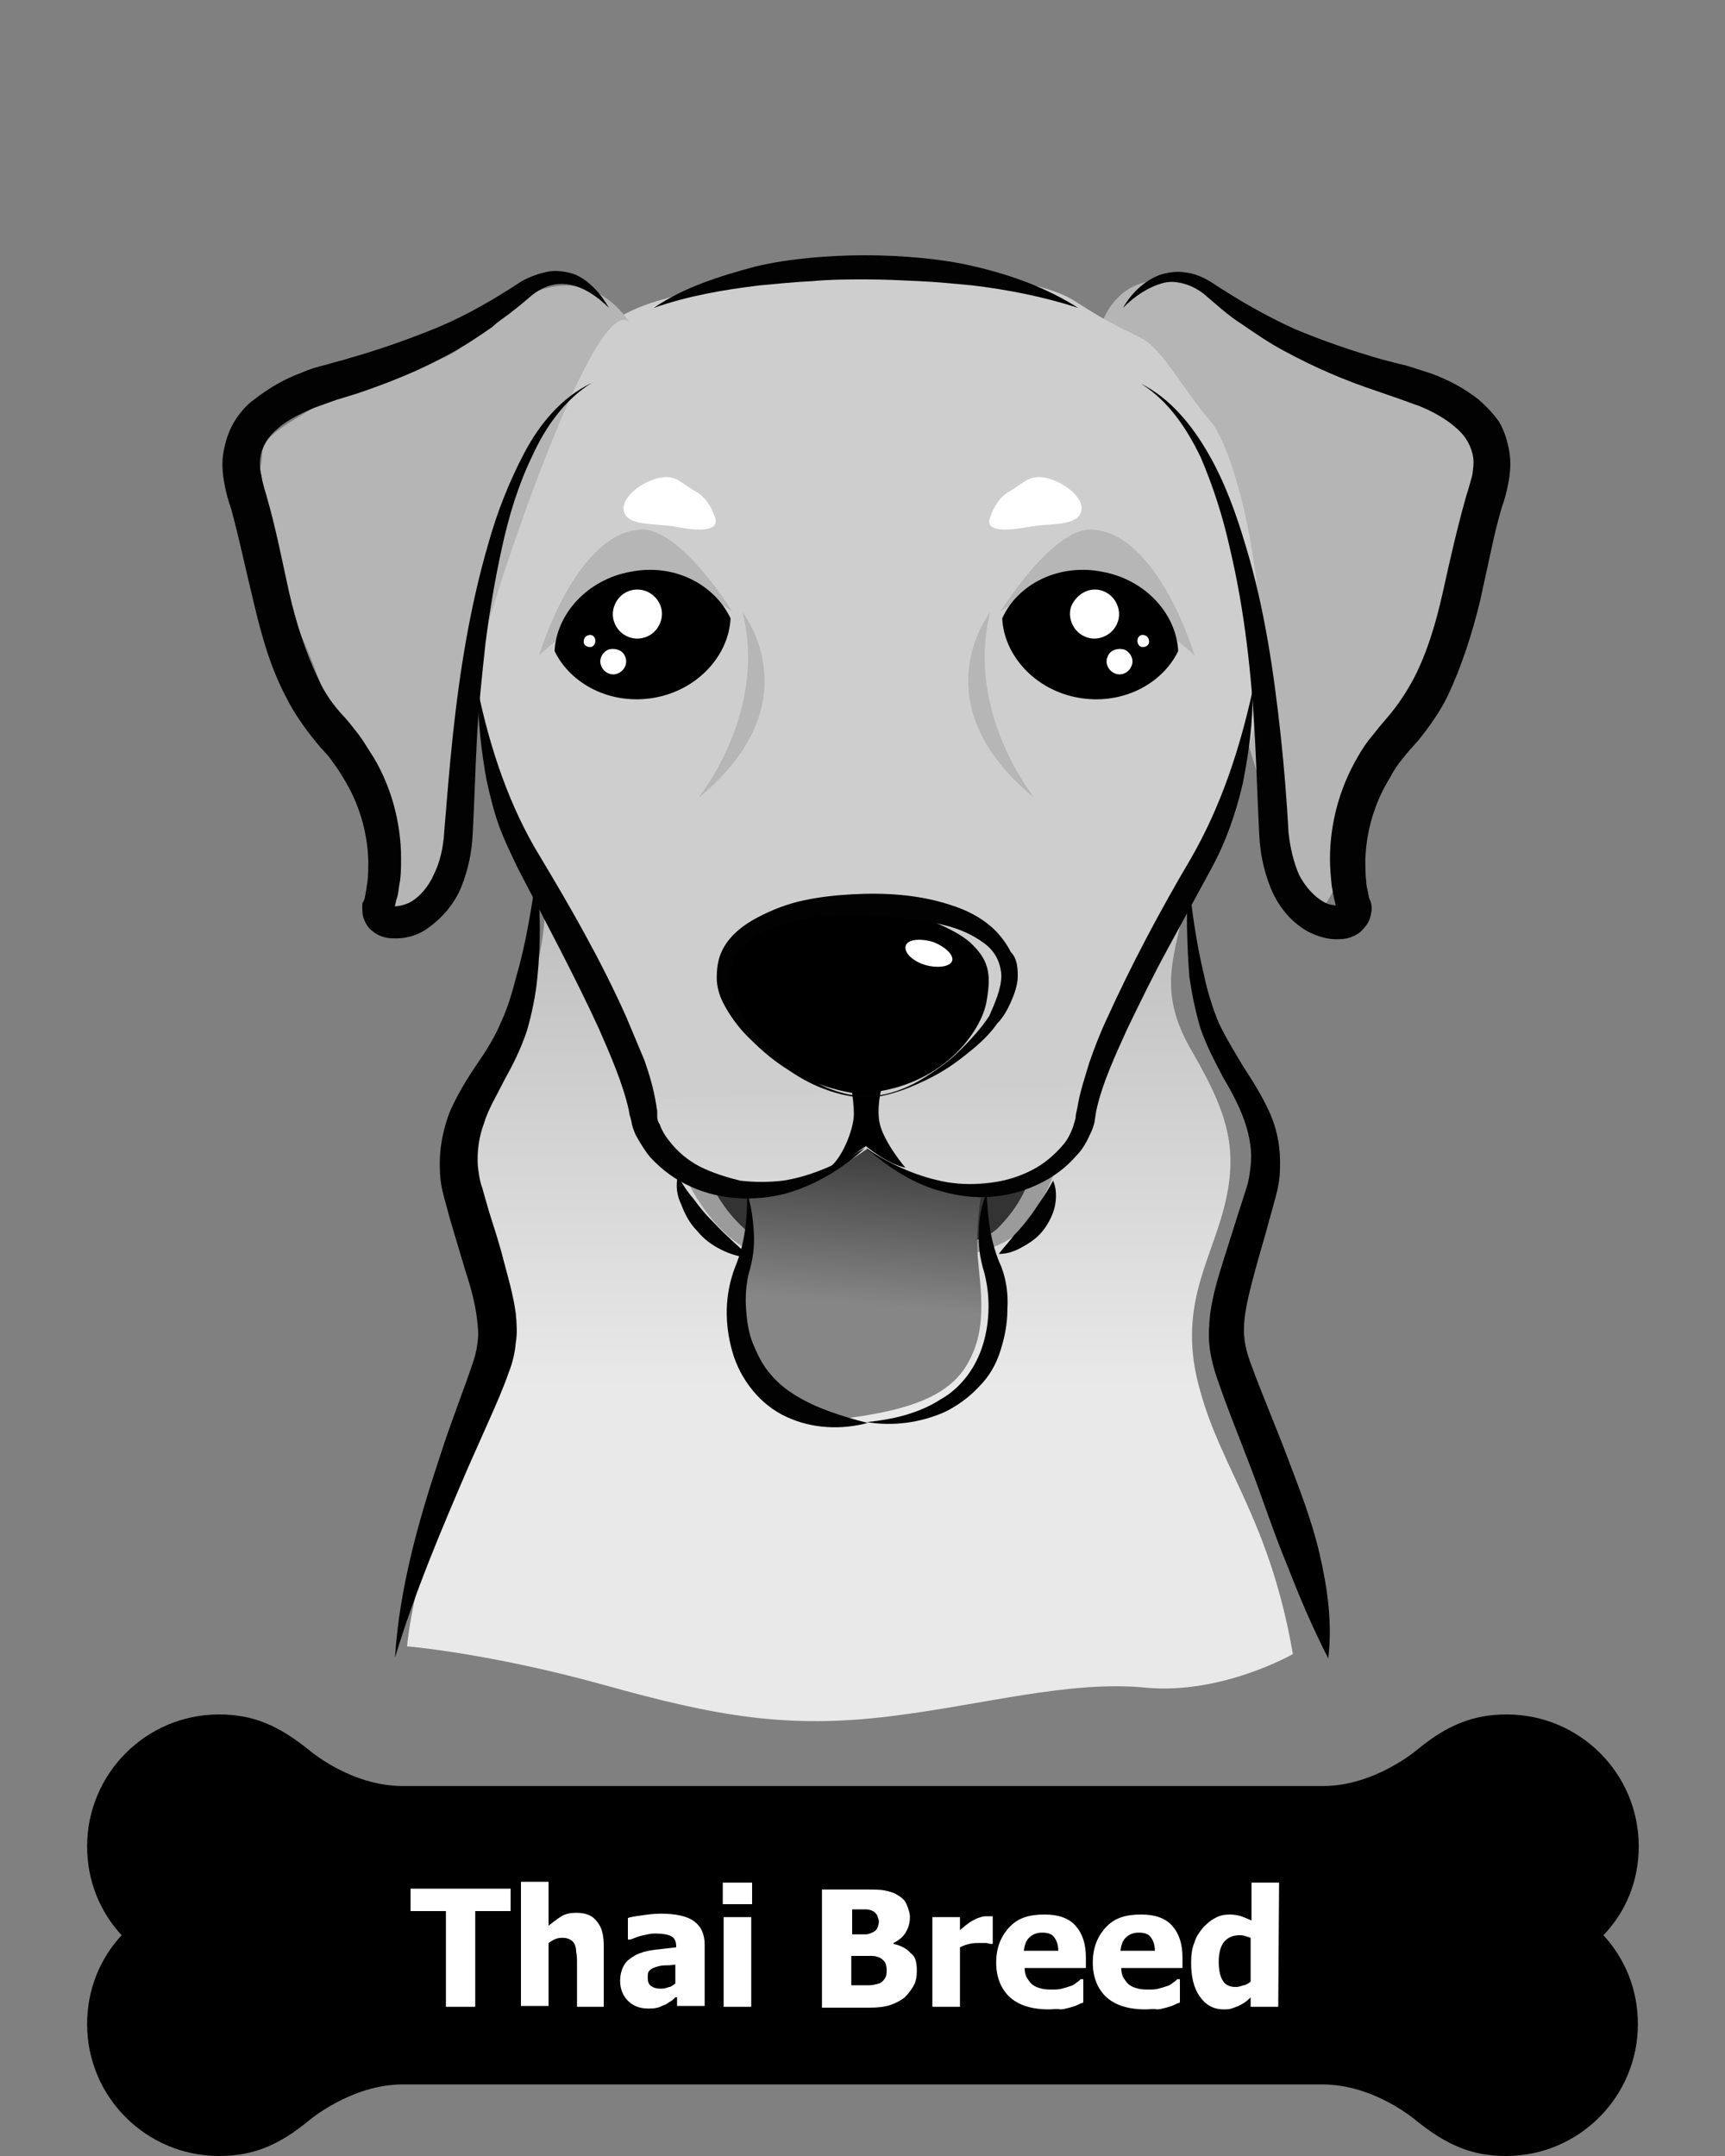 <?xml version="1.0" encoding="utf-8"?>
<!-- Generator: Adobe Illustrator 22.1.0, SVG Export Plug-In . SVG Version: 6.00 Build 0)  -->
<svg version="1.1" id="Layer_1" xmlns="http://www.w3.org/2000/svg" xmlns:xlink="http://www.w3.org/1999/xlink" x="0px" y="0px"
	 viewBox="0 0 200 250" style="enable-background:new 0 0 200 250;" xml:space="preserve">
<rect x="0" y="0" width="200" height="250" fill="#808080" stroke="none"/>
<style type="text/css">
	.st0{fill:url(#SVGID_1_);}
	.st1{enable-background:new    ;}
	.st2{fill:#FFFFFF;}
	.st3{fill:#B5B5B5;}
	.st4{fill:#CECECE;}
	.st5{fill:#9B9B9B;}
	.st6{fill:#333333;}
	.st7{fill:url(#Layer_1_11_);}
	.st8{fill:#B6B6B6;}
	.st9{fill:#020202;}
</style>
<linearGradient id="SVGID_1_" gradientUnits="userSpaceOnUse" x1="98.55" y1="555.153" x2="98.55" y2="451.482" gradientTransform="matrix(1 0 0 1 0 -394)">
	<stop  offset="0" style="stop-color:#E9E9E9"/>
	<stop  offset="0.397" style="stop-color:#CACACA"/>
	<stop  offset="1" style="stop-color:#9D9D9D"/>
</linearGradient>
<path class="st0" d="M149.9,191.8c0,0-8.2,4.7-17,3.9c-8.8-0.9-19,2-29.6,3.3c-12,1.5-20.3,0-33.2-3.6c-13.3-3.7-22.9-4.5-22.9-4.5
	s0.8-11.8,9.7-29.6c4-8,1.4-9.9,0-15s-4.8-10.9-1.4-18.6c2.3-5.1,5.8-9.6,7.3-18.3C64.7,97.8,60,86,60,86s-3.7-16.8-2.8-20.5
	c0.9-3.7,83.8-0.9,83.8-0.9s1.7,0.3,1.4,4s-3.8,28.9-4.9,35.5c-1.1,6.5-3.6,10.5,0.7,17.8c4.3,7.4,5.4,11.6,3.7,18.2
	c-1.7,6.5-5.4,11.7-2.8,21C141.6,170.4,147.2,176.2,149.9,191.8z"/>
<g>
	<path d="M62.2,101.4c0.5,4,0.5,8,0.1,12c-0.2,2-0.6,4-1.2,6.1c-0.7,2.1-1.6,3.9-2.6,5.7c-0.9,1.8-1.9,3.4-2.4,5.1
		c-0.6,1.6-0.8,3.3-0.7,4.9c0.1,0.8,0.2,1.7,0.5,2.5l0.8,2.8c0.6,1.9,1.2,3.7,1.7,5.7c0.5,1.9,1.1,3.9,1.4,6.1
		c0.1,1.1,0.2,2.3,0,3.4c-0.1,1.2-0.4,2.4-0.8,3.4c-0.7,2-1.5,3.8-2.3,5.6l-2.4,5.4c-3.1,7.2-6.2,14.5-8.5,22.1l0,0l0,0
		c0.5-8,2.7-15.8,5.2-23.3c1.2-3.8,2.7-7.5,3.9-11.1c0.3-0.9,0.4-1.6,0.5-2.4c0.1-0.8,0-1.6-0.1-2.5c-0.2-1.7-0.7-3.6-1.3-5.4
		l-1.7-5.7c-0.3-1-0.5-1.9-0.8-2.9c-0.3-1.1-0.5-2.2-0.5-3.4c-0.1-2.3,0.4-4.7,1.2-6.7c0.9-2,2-3.8,3.1-5.4s2.1-3.2,2.8-4.9
		c0.8-1.7,1.3-3.5,1.8-5.4C61,109.3,61.6,105.4,62.2,101.4L62.2,101.4L62.2,101.4z"/>
	<path d="M137.8,101.4c0.3,3.9,0.9,7.9,1.8,11.7c0.4,1.9,1,3.8,1.7,5.5c0.8,1.7,1.8,3.3,2.8,5c1.1,1.7,2.2,3.4,3.1,5.4
		c0.9,2,1.3,4.2,1.2,6.5c0,1.1-0.2,2.2-0.5,3.3l-0.8,2.9c-0.5,1.9-1.1,3.8-1.6,5.7s-1,3.7-1.2,5.5c-0.1,0.9-0.1,1.7,0,2.5
		s0.3,1.5,0.6,2.4c1.3,3.6,2.9,7.3,4.3,11c1.4,3.7,2.9,7.5,3.8,11.4c0.9,3.9,1.5,8,1,12.1l0,0l0,0c-1.9-3.7-3.4-7.3-4.8-10.9
		c-1.5-3.6-2.7-7.3-4.1-11c-1.4-3.7-2.9-7.3-4.2-11.2c-0.3-1-0.6-2.2-0.7-3.4c-0.1-1.2,0-2.3,0.1-3.4c0.3-2.2,0.9-4.2,1.5-6.1
		c0.6-1.9,1.2-3.8,1.8-5.7l0.9-2.8c0.3-0.9,0.4-1.7,0.5-2.6c0.2-1.7-0.1-3.4-0.7-5.2c-0.6-1.7-1.5-3.4-2.5-5.1
		c-0.9-1.7-1.9-3.6-2.6-5.6c-0.6-2-1-4-1.3-6C137.6,109.4,137.5,105.4,137.8,101.4L137.8,101.4L137.8,101.4z"/>
</g>
<g>
	<g>
		<path d="M190,214.1c0-8.5-6.9-15.3-15.3-15.3c-4,0-7,1.3-10.4,4.1c0,0-4.9,4.2-10.9,4.2H100H46.7c-6.1,0-10.9-4.2-10.9-4.2
			c-3.5-2.8-6.4-4.1-10.4-4.1c-8.5,0-15.3,6.9-15.3,15.3c0,4,1.5,7.6,4,10.3c-2.5,2.7-4,6.3-4,10.3c0,8.5,6.9,15.3,15.3,15.3
			c4,0,7-1.3,10.4-4.1c0,0,4.9-4.2,10.9-4.2H100h53.3c6.1,0,10.9,4.2,10.9,4.2c3.5,2.8,6.4,4.1,10.4,4.1c8.5,0,15.3-6.9,15.3-15.3
			c0-4-1.5-7.6-4-10.3C188.5,221.7,190,218.1,190,214.1z"/>
	</g>
</g>
<g class="st1">
	<path class="st2" d="M51.7,232.7v-11.1h-4.1V219h11.6v2.6h-4.1v11.1L51.7,232.7L51.7,232.7z"/>
	<path class="st2" d="M70.2,232.7h-3.3v-5.1c0-0.4,0-0.8-0.1-1.3c0-0.4-0.1-0.7-0.2-0.9s-0.3-0.4-0.5-0.5s-0.5-0.2-0.8-0.2
		s-0.5,0-0.8,0.1s-0.6,0.3-0.9,0.5v7.3h-3.2v-14.4h3.2v5.1c0.5-0.4,1-0.8,1.5-1.1s1.1-0.4,1.7-0.4c1.1,0,1.9,0.3,2.4,1
		c0.6,0.7,0.8,1.6,0.8,2.9v7L70.2,232.7L70.2,232.7z"/>
	<path class="st2" d="M78.3,231.6c-0.2,0.2-0.4,0.4-0.6,0.5s-0.4,0.3-0.7,0.4c-0.3,0.1-0.6,0.3-0.8,0.3c-0.3,0.1-0.7,0.1-1.1,0.1
		c-0.9,0-1.7-0.3-2.3-0.9c-0.6-0.6-0.9-1.4-0.9-2.3c0-0.8,0.2-1.4,0.5-1.9s0.8-0.8,1.3-1.1c0.6-0.3,1.3-0.5,2.1-0.6
		c0.8-0.1,1.7-0.2,2.6-0.3v-0.1c0-0.6-0.2-1-0.6-1.2s-1.1-0.3-1.9-0.3c-0.4,0-0.8,0.1-1.3,0.2c-0.5,0.1-1,0.3-1.5,0.5h-0.3v-2.5
		c0.3-0.1,0.8-0.2,1.6-0.3c0.7-0.1,1.4-0.2,2.2-0.2c1.8,0,3.1,0.3,3.9,0.9c0.8,0.6,1.2,1.5,1.2,2.7v7.1h-3.2v-1L78.3,231.6
		L78.3,231.6z M78.3,230v-2.2c-0.5,0.1-1,0.1-1.3,0.1s-0.7,0.1-1,0.2c-0.3,0.1-0.5,0.2-0.7,0.4s-0.2,0.5-0.2,0.8
		c0,0.5,0.1,0.8,0.4,1s0.6,0.3,1.2,0.3c0.3,0,0.6-0.1,0.9-0.2C77.8,230.4,78,230.2,78.3,230z"/>
	<path class="st2" d="M87.2,220.8h-3.4v-2.5h3.4V220.8z M87.1,232.7h-3.2v-10.4h3.2V232.7z"/>
	<path class="st2" d="M106.3,228.5c0,0.7-0.1,1.3-0.4,1.8s-0.6,0.9-1,1.3c-0.5,0.4-1.1,0.7-1.7,0.9s-1.4,0.3-2.4,0.3h-5.5v-13.7h4.9
		c1,0,1.8,0,2.3,0.1s1,0.2,1.5,0.5s0.9,0.6,1.1,1.1s0.4,1,0.4,1.5c0,0.7-0.2,1.3-0.5,1.8s-0.8,0.9-1.4,1.2v0.1
		c0.8,0.2,1.5,0.5,2,1.1C106.1,226.8,106.3,227.5,106.3,228.5z M101.9,222.8c0-0.2-0.1-0.4-0.2-0.7c-0.1-0.2-0.3-0.4-0.5-0.5
		s-0.5-0.2-0.8-0.2s-0.8,0-1.4,0h-0.2v2.9h0.4c0.6,0,1,0,1.2,0s0.5-0.1,0.7-0.2c0.3-0.1,0.5-0.3,0.6-0.5
		C101.8,223.4,101.9,223.1,101.9,222.8z M102.8,228.4c0-0.4-0.1-0.8-0.3-1c-0.2-0.2-0.4-0.4-0.8-0.5c-0.2-0.1-0.5-0.1-0.9-0.1
		s-0.9,0-1.5,0h-0.6v3.4h0.2c0.9,0,1.5,0,1.9,0s0.7-0.1,1.1-0.2c0.3-0.1,0.5-0.3,0.7-0.6S102.8,228.8,102.8,228.4z"/>
	<path class="st2" d="M115.1,225.4h-0.3c-0.1,0-0.3-0.1-0.5-0.1s-0.5,0-0.8,0s-0.7,0-1.1,0.1s-0.7,0.2-1.1,0.4v6.9h-3.2v-10.4h3.2
		v1.5c0.1-0.1,0.4-0.3,0.6-0.5c0.3-0.2,0.5-0.4,0.7-0.5s0.5-0.3,0.8-0.4s0.6-0.2,0.9-0.2c0.1,0,0.2,0,0.4,0c0.1,0,0.2,0,0.4,0V225.4
		z"/>
	<path class="st2" d="M121.6,233c-2,0-3.5-0.5-4.5-1.4s-1.6-2.3-1.6-4s0.5-3,1.5-4.1s2.3-1.5,4.1-1.5c1.6,0,2.8,0.4,3.6,1.3
		s1.2,2.1,1.2,3.7v1.2h-7.1c0,0.5,0.1,0.9,0.3,1.2c0.2,0.3,0.4,0.6,0.7,0.8c0.3,0.2,0.6,0.3,1,0.4s0.8,0.1,1.2,0.1
		c0.4,0,0.7,0,1.1-0.1s0.7-0.2,1-0.3s0.5-0.2,0.7-0.4c0.2-0.1,0.4-0.3,0.5-0.4h0.3v2.7c-0.3,0.1-0.5,0.2-0.7,0.3s-0.5,0.2-0.9,0.3
		s-0.7,0.2-1.1,0.2C122.6,232.9,122.1,233,121.6,233z M122.7,226.2c0-0.7-0.2-1.2-0.5-1.6c-0.3-0.4-0.8-0.5-1.4-0.5
		s-1.1,0.2-1.5,0.6c-0.4,0.4-0.5,0.9-0.6,1.5H122.7z"/>
	<path class="st2" d="M132.8,233c-2,0-3.5-0.5-4.5-1.4s-1.6-2.3-1.6-4s0.5-3,1.5-4.1c1-1.1,2.3-1.5,4.1-1.5c1.6,0,2.8,0.4,3.6,1.3
		c0.8,0.9,1.2,2.1,1.2,3.7v1.2H130c0,0.5,0.1,0.9,0.3,1.2s0.4,0.6,0.7,0.8s0.6,0.3,1,0.4c0.4,0.1,0.8,0.1,1.2,0.1s0.7,0,1.1-0.1
		s0.7-0.2,1-0.3s0.5-0.2,0.7-0.4c0.2-0.1,0.4-0.3,0.5-0.4h0.3v2.7c-0.3,0.1-0.5,0.2-0.7,0.3s-0.5,0.2-0.9,0.3s-0.7,0.2-1.1,0.2
		C133.8,232.9,133.4,233,132.8,233z M133.9,226.2c0-0.7-0.2-1.2-0.5-1.6c-0.3-0.4-0.8-0.5-1.4-0.5c-0.6,0-1.1,0.2-1.5,0.6
		c-0.4,0.4-0.5,0.9-0.6,1.5H133.9z"/>
	<path class="st2" d="M148.2,232.7H145v-1.1c-0.2,0.2-0.4,0.4-0.7,0.6s-0.5,0.3-0.7,0.4c-0.3,0.1-0.5,0.2-0.8,0.3s-0.6,0.1-0.9,0.1
		c-1.2,0-2.1-0.5-2.8-1.5s-1-2.3-1-3.9c0-0.9,0.1-1.7,0.4-2.4c0.2-0.7,0.6-1.2,1-1.7c0.4-0.4,0.8-0.8,1.4-1.1
		c0.5-0.3,1.1-0.4,1.7-0.4c0.5,0,1,0.1,1.3,0.2c0.3,0.1,0.8,0.3,1.2,0.5v-4.4h3.2L148.2,232.7L148.2,232.7z M145,229.8v-5.1
		c-0.2-0.1-0.4-0.1-0.6-0.2c-0.3-0.1-0.5-0.1-0.7-0.1c-0.8,0-1.4,0.3-1.8,0.8c-0.4,0.5-0.6,1.3-0.6,2.3s0.2,1.8,0.5,2.2
		c0.3,0.5,0.8,0.7,1.5,0.7c0.3,0,0.6-0.1,0.9-0.2C144.4,230.2,144.7,230,145,229.8z"/>
</g>
<g>
	<g>
		<g>
			<path class="st3" d="M127.4,38.6c0,0,2.4-12.4,17.7-1.7c4.6,3.2,16.2,5.6,20.2,8.9c4.1,3.3,8.7,6.3,8.7,9s1,0.4-3.1,10.3
				c-2.9,7-16.2,40.9-18.1,40.6c-1.9-0.3-2.8-5.7-4.7-9C146.4,93.4,130.4,35.4,127.4,38.6z"/>
			<path class="st4" d="M73.2,127.4c0,0-3.8-10.3-6.9-16.9c-3.1-6.5-12.4-25.6-11-36.3c1-7.2,1-17.9,4.1-23.7s8.3-13.1,16.8-15.6
				c7.4-2.2,19-3.6,24.5-3.6s19.1,0.5,23.9,3.6c4.8,3.1,5.5,3.1,7.9,4.4c2.4,1.4,4.4,5.5,7.9,9.6c3.4,4.1,8.3,25.4,4.2,38.4
				c-4.1,13.1-12.9,27.3-14.6,30.7c-1.7,3.4-2.4,7.9-2.4,7.9L73.2,127.4z"/>
			<path class="st3" d="M72.9,37.3c0,0-6.2-10.8-18.7,2.3c-3.8,4-11.3,2.6-15.4,5.9c-4.1,3.3-8.4,4.5-8.4,7.2s-3.7,10.6,1.6,16
				c5.3,5.4,13.1,38.8,14.9,38.5c1.9-0.3,7.4-3.9,8.1-28.8C55.3,74.7,68.5,33.9,72.9,37.3z"/>
		</g>
	</g>
	<path id="Layer_1_1_" class="st5" d="M79.5,136.5c0,0,2.9,6.9,8.5,9s12.4,1.4,12.4,1.4s14.3-0.3,17.7-4.1s4.2-7.1,4.2-7.1
		s-17,4.9-22.1-2.3C100.3,133.5,91.5,141.4,79.5,136.5z"/>
	<path id="Layer_1_2_" class="st6" d="M82.5,137.4c0,0,2.5,5.5,7.2,7.1s10.7,1.1,10.7,1.1s12.3-0.2,15.3-3.2s3.6-5.7,3.6-5.7
		s-14.6,3.9-19-1.8C100.4,134.9,92.9,141.2,82.5,137.4z"/>
	
		<linearGradient id="Layer_1_11_" gradientUnits="userSpaceOnUse" x1="384.207" y1="-32.292" x2="384.207" y2="-64.624" gradientTransform="matrix(0.697 6.104000e-02 6.104000e-02 -0.697 -164.155 82.746)">
		<stop  offset="0" style="stop-color:#2A2A2A"/>
		<stop  offset="1" style="stop-color:#868686"/>
	</linearGradient>
	<path id="Layer_1_3_" class="st7" d="M86.9,138.1c0,0-0.2,5.3-0.9,10.6c-0.8,5.3,1.6,17.1,11,15.9c9.4-1.1,13.8-3.1,15.7-7.5
		c2-4.3,0.6-9.6,0.6-12.7c0-3.1,0.4-5.5,0.4-5.5s-9.2-2.1-13.1-5.7C100.4,133.2,93,139.1,86.9,138.1z"/>
	<path id="Layer_1_4_" d="M99.3,126.8c0,0-8.2-0.9-11.7-6.6c-2.1-3.3-6.5-7.5-0.9-11.3s12.6-3.9,16-3.5c3.5,0.5,7.9,2.2,9.8,3.9
		c2,1.9,2.5,3.4,1.9,6.7C113.9,119.5,109.1,126.5,99.3,126.8z"/>
	<path id="Layer_1_5_" class="st2" d="M110.4,111.4c-0.2,0.7-1.7,0.9-3.1,0.5s-2.5-1.4-2.3-2.2s1.7-0.9,3.1-0.5
		C109.5,109.7,110.6,110.7,110.4,111.4z"/>
	<path id="Layer_1_6_" d="M102,130.3c-0.5-2.2,0.5-5.3,0.5-5.3l-1.8-0.3l-2.2,0.3c0,0,0.5,2.4,0.5,4.2c0,1.7-1.4,5.3-3,6.3
		c1.7-0.5,3.7-2.2,4.4-2.6c0,0,2.5,2.1,4.6,2.5C105.1,135.6,102.5,132.5,102,130.3z"/>
	<path id="Layer_1_7_" class="st8" d="M86.1,71c0,0,8.3,10.5-5.1,21.5C81,92.4,89,82.7,86.1,71z"/>
	<path id="Layer_1_8_" class="st8" d="M114.8,71c0,0-8.3,10.5,5.1,21.5C119.9,92.4,111.9,82.7,114.8,71z"/>
	<path id="Layer_1_9_" class="st8" d="M84.9,70.9c0,0-6-9.7-10.6-9.5C66.7,61.8,62.5,76,62.5,76S75,63.7,84.9,70.9z"/>
	<path id="Layer_1_10_" class="st8" d="M116,70.9c0,0,6-9.7,10.6-9.5c7.7,0.4,11.9,14.6,11.9,14.6S125.9,63.7,116,70.9z"/>
	<path id="Layer_1_13_" class="st9" d="M70.6,35.7c-1.3-1.3-2.9-2.4-4.6-2.7s-3.2,0.3-4.4,1.3c-0.6,0.5-1.4,1.2-2.2,1.8
		c-0.7,0.6-1.6,1.1-2.3,1.8c-1.6,1.1-3.2,2.2-4.9,3.1c-3.4,1.9-6.9,3.3-10.7,4.6l-2.6,0.8c-0.8,0.3-1.7,0.6-2.5,0.9
		c-1.6,0.7-3.1,1.4-4.2,2.4c-1.1,0.9-1.8,2-2,3.3c-0.1,0.6-0.1,1.3,0.1,2.1c0.1,0.7,0.3,1.4,0.6,2.4c1.1,3.8,1.8,7.5,2.6,11.1
		c0.8,3.5,1.9,7,3.4,10.1c0.7,1.6,1.7,3,2.8,4.2c0.5,0.5,1.2,1.4,1.9,2.3c0.6,0.8,1.1,1.7,1.7,2.6c2.1,3.5,3.2,7.7,3.2,11.7
		c0,1,0,2.1-0.2,3.1c-0.1,0.5-0.1,1-0.3,1.6c-0.1,0.2-0.1,0.5-0.2,0.8l-0.1,0.4c0,0,0-0.1,0,0l0,0v0.1l0,0c0,0-0.1-0.3-0.2-0.4
		c-0.1-0.1,0,0,0.2,0c0.4,0,1-0.1,1.7-0.4c1.2-0.6,2.3-1.9,2.9-3.3c0.7-1.4,1.1-3.1,1.2-4.9c0.3-3.6,0.6-7.5,1-11.2
		c0.8-7.5,2-15,4.1-22.2c1-3.6,2.4-7.2,4.2-10.6s4.3-6.4,7.8-8.1l0,0l0,0c-3.2,2-5.4,5.2-6.9,8.5c-1.6,3.3-2.7,6.9-3.5,10.6
		c-0.8,3.6-1.4,7.2-1.9,11c-0.4,3.7-0.8,7.3-1,11.1c-0.2,3.7-0.3,7.5-0.5,11.2c-0.1,2-0.5,4-1.3,6s-2.3,3.8-4.3,5.1
		c-1,0.6-2.3,1-3.7,0.9c-0.7,0-1.6-0.2-2.4-0.9c-0.4-0.3-0.7-0.8-0.9-1.3S42,105.5,42,105c0-0.1,0-0.3,0.1-0.4l0.1-0.2l0.1-0.3
		c0-0.2,0.1-0.4,0.1-0.6c0.1-0.4,0.1-0.8,0.2-1.2c0.1-0.8,0.1-1.7,0.1-2.5c-0.1-3.4-1.1-6.7-2.9-9.6c-0.4-0.7-0.9-1.4-1.4-2.1
		s-1-1.1-1.8-2.1c-1.3-1.6-2.5-3.3-3.4-5.1c-1.9-3.6-2.9-7.3-3.8-11.1c-0.9-3.7-1.7-7.5-2.6-10.8c-0.3-0.8-0.6-1.9-0.8-3
		c-0.2-1.1-0.3-2.3-0.1-3.5s0.6-2.5,1.2-3.5s1.4-2,2.4-2.7c1.8-1.4,3.6-2.4,5.5-3.1c0.9-0.4,1.9-0.7,2.8-0.9
		c0.9-0.3,1.9-0.5,2.8-0.8c3.5-1,6.9-2.2,10.3-3.6c3.3-1.4,6.4-3.2,9.6-5.3c0.9-0.5,2-0.9,3-1.1s2.2,0,3.1,0.3
		C68.3,32.5,69.7,34.1,70.6,35.7L70.6,35.7L70.6,35.7z"/>
	<path id="Layer_1_14_" class="st9" d="M55.4,80c1.4,6.8,3.7,13.6,7.2,19.3c3.6,6,7.1,12.1,10,18.6c0.7,1.7,1.4,3.3,2.1,5
		c0.6,1.7,1.1,3.4,1.4,5.3c0,0.2,0.1,0.5,0.1,0.7v0.3c0,0.1,0,0.2,0,0.3c0,0.3,0.1,0.6,0.3,0.9c0.2,0.6,0.6,1.3,1.1,1.9
		c0.9,1.2,2.2,2.3,3.6,3s3,1.2,4.6,1.6c1.7,0.2,3.3,0.2,5,0c3.3-0.5,6.5-2,9.5-3.8l0,0l0,0c-2.6,2.4-5.7,4.3-9.2,5.3
		c-3.5,0.9-7.5,0.8-11-0.8c-1.8-0.8-3.3-1.9-4.7-3.4c-0.6-0.7-1.2-1.7-1.7-2.6c-0.2-0.5-0.4-0.9-0.5-1.6l-0.1-0.4l-0.1-0.3l-0.1-0.6
		c-0.7-3.1-2.1-6.3-3.5-9.5c-2.9-6.3-6.2-12.4-9.4-18.6c-0.8-1.7-1.6-3.3-2.2-5c-0.6-1.7-1-3.4-1.4-5.2C55.8,87.1,55.4,83.5,55.4,80
		L55.4,80L55.4,80z"/>
	<path id="Layer_1_15_" class="st9" d="M118,113.2c0,1-0.4,2.1-0.8,3s-0.9,1.8-1.6,2.5c-1.1,1.6-2.6,2.8-4,3.9s-3,2.1-4.8,2.9
		c-1.7,0.8-3.4,1.4-5.2,1.7c-1.9,0.2-3.6-0.1-5.4-0.7s-3.3-1.4-4.9-2.5c-1.6-1-3-2.2-4.2-3.4c-1.3-1.2-2.5-2.8-3.3-4.4
		c-0.4-0.8-0.7-1.8-0.7-2.8c0-0.9,0.1-2,0.5-2.9c0.8-1.9,2.5-3.2,4.2-4.1s3.5-1.6,5.4-2s3.7-0.6,5.6-0.7c3.7-0.2,7.6,0,11.3,1.2
		c1.9,0.6,3.6,1.4,5.2,2.9c0.7,0.7,1.4,1.6,1.9,2.6C117.9,111.1,118,112.1,118,113.2L118,113.2z M116.1,113.1
		c-0.1-1.6-0.8-2.9-2.1-3.8c-1.2-0.9-2.8-1.6-4.4-2c-3.3-0.8-6.8-1.1-10.3-1.2c-3.5,0-7,0.3-10.2,1.7c-1.6,0.6-3,1.7-3.8,3
		c-0.4,0.7-0.6,1.4-0.7,2.3c0,0.8,0.1,1.7,0.4,2.5c1.2,3.3,3.9,6,6.8,8.2c1.4,1,3.1,2,4.8,2.6c1.7,0.6,3.5,0.9,5.4,0.6
		c1.8-0.3,3.5-1,5.1-2s3-2,4.2-3.2s2.5-2.6,3.4-4C115.3,116.4,116.1,114.7,116.1,113.1L116.1,113.1z"/>
	<path id="Layer_1_17_" class="st9" d="M100.4,133.1c2.9,2,6.1,3.4,9.5,4c3.3,0.5,6.8,0.1,9.7-1.4c1.4-0.7,2.7-1.8,3.7-3
		c0.5-0.6,0.8-1.2,1.1-2c0.1-0.3,0.2-0.7,0.3-1c0-0.3,0.1-0.8,0.2-1.2c0.3-1.9,0.9-3.6,1.4-5.3c0.6-1.7,1.2-3.3,2-5
		c2.9-6.4,6.2-12.6,9.8-18.7c3.4-5.9,5.6-12.5,7.1-19.3l0,0l0,0c0.1,3.5-0.4,7-1.1,10.6c-0.8,3.5-2,6.9-3.7,10l-5,9.2
		c-1.7,3.1-3.2,6.2-4.7,9.3c-1.4,3.1-2.9,6.3-3.6,9.5l-0.2,1.3c-0.1,0.5-0.3,1-0.5,1.4c-0.4,0.9-0.9,1.8-1.6,2.5
		c-1.2,1.4-2.8,2.6-4.6,3.4c-3.4,1.6-7.3,1.8-10.8,0.8C106.1,137.4,103,135.4,100.4,133.1L100.4,133.1L100.4,133.1z"/>
	<path id="Layer_1_18_" class="st9" d="M125,35.7c-4-1.3-8.1-2.1-12.2-2.6c-2.1-0.2-4.1-0.4-6.2-0.5s-4.1-0.2-6.2-0.2
		s-4.1,0-6.2,0.2c-2.1,0.1-4.1,0.3-6.2,0.5c-4.1,0.5-8.2,1.2-12.2,2.6l0,0l0,0c3.5-2.4,7.7-3.7,11.8-4.8c2.1-0.5,4.2-0.8,6.3-1
		c2.1-0.2,4.2-0.3,6.4-0.3s4.2,0.1,6.4,0.3c2.1,0.2,4.2,0.5,6.3,1C117.3,31.9,121.4,33.4,125,35.7L125,35.7L125,35.7z"/>
	<path id="Layer_1_19_" class="st9" d="M115.8,145.4c0.6-0.8,1.2-1.4,1.8-2.2c0.6-0.6,1.1-1.2,1.7-2c0.5-0.6,0.9-1.3,1.4-2
		s0.9-1.4,1.4-2.3l0,0l0,0c0.4,0.9,0.4,2,0.2,3c-0.2,0.9-0.7,1.9-1.3,2.7c-0.6,0.8-1.4,1.4-2.3,1.9
		C117.7,145.1,116.8,145.4,115.8,145.4L115.8,145.4L115.8,145.4z"/>
	<path id="Layer_1_20_" class="st9" d="M78.6,136.3c0.5,1,1.1,1.9,1.8,2.7c0.6,0.8,1.2,1.6,1.9,2.3c0.7,0.7,1.3,1.4,2.2,2.2
		c0.7,0.7,1.6,1.4,2.4,2.3l0,0l0,0c-1.1,0-2.3-0.4-3.3-0.9s-2-1.2-2.8-2.2c-0.8-0.8-1.4-1.9-1.8-3C78.5,138.7,78.3,137.5,78.6,136.3
		L78.6,136.3L78.6,136.3z"/>
	<path id="Layer_1_21_" class="st9" d="M86.6,138.3c0.5,1.4,0.7,3,0.8,4.6c0.1,1.6-0.1,3.2-0.6,4.8c-0.3,1.3-0.4,2.7-0.3,4.1
		c0.1,1.4,0.3,2.8,0.8,4s1.1,2.5,2,3.5c0.8,1,1.9,1.9,3.1,2.6c2.3,1.4,5.1,2.3,8.2,3.1l0,0l0,0c-3,0.8-6.4,0.7-9.4-0.7
		c-3.1-1.4-5.4-4.4-6.3-7.6c-0.9-3.2-0.9-6.5,0.3-9.7C86.3,144.4,86.7,141.4,86.6,138.3L86.6,138.3L86.6,138.3z"/>
	<path id="Layer_1_22_" class="st9" d="M114.4,138.3c0.1,3.1,0.5,6,1.7,8.6c0.6,1.6,0.8,3.2,0.7,4.9c0,1.7-0.3,3.2-0.8,4.8
		s-1.3,3-2.5,4.2c-1.1,1.2-2.5,2.2-3.9,2.9c-2.9,1.3-6.1,1.7-9.1,1.2l0,0l0,0c3-0.3,6-1,8.5-2.6c2.5-1.4,4.2-3.8,5-6.5
		s0.8-5.7,0.1-8.3c-0.5-1.6-0.7-3.2-0.6-4.8C113.5,141.3,113.8,139.7,114.4,138.3L114.4,138.3L114.4,138.3z"/>
	<path id="Layer_1_23_" d="M73.1,66.3c-5,0.9-8.6,4.9-8.8,9.2c1.9,3.9,6.6,6.3,11.6,5.4s8.6-4.9,8.8-9.2
		C82.8,67.7,78.1,65.3,73.1,66.3z"/>
	<path id="Layer_1_24_" class="st2" d="M76.6,70.3c0.5,1.4-0.3,3.1-1.8,3.6s-3.1-0.3-3.6-1.8c-0.5-1.4,0.3-3.1,1.8-3.6
		C74.6,68,76.1,68.9,76.6,70.3z"/>
	<path id="Layer_1_25_" class="st2" d="M69,74.1c0.1,0.4-0.1,0.8-0.4,0.9c-0.4,0.1-0.8-0.1-0.9-0.4c-0.1-0.4,0.1-0.8,0.4-0.9
		C68.5,73.5,68.9,73.7,69,74.1z"/>
	<path id="Layer_1_26_" class="st2" d="M72.5,76.2c0.3,0.7-0.1,1.6-0.9,1.9c-0.7,0.3-1.6-0.1-1.9-0.9c-0.3-0.7,0.1-1.6,0.9-1.9
		C71.5,75.1,72.3,75.5,72.5,76.2z"/>
	<path id="Layer_1_27_" d="M127.8,66.3c5,0.9,8.6,4.9,8.8,9.2c-1.9,3.9-6.6,6.3-11.6,5.4c-5-0.9-8.6-4.9-8.8-9.2
		C118,67.7,122.8,65.3,127.8,66.3z"/>
	<path id="Layer_1_28_" class="st2" d="M124.2,70.3c-0.5,1.4,0.3,3.1,1.8,3.6c1.4,0.5,3.1-0.3,3.6-1.8c0.5-1.4-0.3-3.1-1.8-3.6
		S124.8,68.9,124.2,70.3z"/>
	<path id="Layer_1_29_" class="st2" d="M131.9,74.1c-0.1,0.4,0.1,0.8,0.4,0.9c0.4,0.1,0.8-0.1,0.9-0.4c0.1-0.4-0.1-0.8-0.4-0.9
		C132.4,73.5,132,73.7,131.9,74.1z"/>
	<path id="Layer_1_30_" class="st2" d="M128.4,76.2c-0.3,0.7,0.1,1.6,0.9,1.9c0.7,0.3,1.6-0.1,1.9-0.9c0.3-0.7-0.1-1.6-0.9-1.9
		C129.4,75.1,128.6,75.5,128.4,76.2z"/>
	<path id="Layer_1_16_" class="st9" d="M130.2,35.7c0.9-1.6,2.4-3.1,4.2-3.8c0.9-0.3,2.1-0.5,3.1-0.3c1,0.1,2.1,0.6,2.9,1.1
		c3.2,2.1,6.3,3.9,9.6,5.4c3.3,1.4,6.8,2.6,10.3,3.6c0.8,0.2,1.9,0.5,2.8,0.7c0.9,0.3,1.9,0.6,2.8,0.9c1.9,0.7,3.7,1.6,5.5,3
		c0.8,0.7,1.7,1.6,2.4,2.6c0.6,1,1,2.3,1.2,3.5s0.1,2.4-0.1,3.5c-0.2,1.1-0.5,2.2-0.8,3c-0.5,1.7-0.9,3.4-1.3,5.3
		c-0.4,1.9-0.8,3.6-1.2,5.5c-0.9,3.7-2.1,7.5-3.8,11.1c-0.9,1.8-2.1,3.5-3.4,5.1c-0.7,0.8-1.2,1.3-1.8,2.1c-0.5,0.6-1,1.3-1.4,2.1
		c-1.8,2.9-2.8,6.2-2.9,9.6c0,0.8,0,1.7,0.1,2.5c0,0.4,0.1,0.8,0.2,1.2c0,0.2,0.1,0.4,0.1,0.6l0.1,0.3l0.1,0.2
		c0,0.1,0.1,0.3,0.1,0.4c0.1,0.5,0,1-0.2,1.7c-0.2,0.5-0.6,1-1,1.4c-0.8,0.7-1.8,0.9-2.5,0.9c-1.4,0.1-2.7-0.4-3.7-0.9
		c-2.1-1.2-3.5-3.1-4.3-5.1s-1.2-4-1.3-6.1c-0.2-3.8-0.3-7.5-0.5-11.2c-0.4-7.5-1.2-14.8-2.9-22c-0.8-3.6-1.9-7.1-3.4-10.6
		c-1.6-3.3-3.7-6.5-6.9-8.5l0,0l0,0c3.4,1.7,5.9,4.8,7.8,8.1s3.2,6.9,4.3,10.6c2.2,7.2,3.3,14.8,4.1,22.2c0.4,3.7,0.7,7.6,0.9,11.2
		c0.2,1.8,0.6,3.4,1.2,4.8c0.7,1.4,1.8,2.6,2.9,3.2c0.5,0.3,1.2,0.4,1.6,0.4c0.2,0,0.2-0.1,0.1,0c-0.1,0-0.1,0.2-0.2,0.3
		c0,0.1,0,0.2,0,0.2v0.1v-0.1l0,0c0-0.1,0,0.1,0,0l-0.1-0.4c-0.1-0.3-0.1-0.5-0.2-0.8c-0.1-0.5-0.2-1-0.3-1.6
		c-0.1-1-0.2-2.1-0.2-3.1c0-4.1,1.1-8.2,3.2-11.8c0.5-0.9,1.1-1.8,1.8-2.6c0.6-0.8,1.4-1.7,1.9-2.3c1-1.2,2-2.7,2.8-4.2
		c1.6-3.1,2.6-6.5,3.4-10.1c0.8-3.6,1.6-7.2,2.7-11.1c0.3-0.9,0.5-1.7,0.7-2.4c0.1-0.7,0.2-1.4,0.1-2.1c-0.2-1.2-0.8-2.4-2-3.4
		c-1.1-1-2.7-1.9-4.2-2.5c-0.8-0.3-1.7-0.6-2.5-0.9l-2.6-0.9c-3.6-1.2-7.1-2.7-10.6-4.6c-1.7-0.9-3.3-2-4.9-3.1
		c-1.6-1-3.1-2.4-4.4-3.5c-1.3-1-3-1.7-4.7-1.3C133.1,33.3,131.6,34.3,130.2,35.7L130.2,35.7L130.2,35.7z"/>
</g>
<g>
	<path class="st2" d="M82.9,60c0,0-0.6-2.1-2.2-3c-1.7-0.9-2.3-2-4.2-1.6c-2,0.4-4.2,2.1-4.2,3.5c0,2.3,3.9,1.7,6.1,2.2
		C80.6,61.5,83.5,61.8,82.9,60z"/>
	<path class="st2" d="M114.8,60c0,0,0.6-2.1,2.2-3c1.6-0.9,2.3-2,4.2-1.6c2,0.4,4.2,2.1,4.2,3.5c0,2.3-3.9,1.7-6.1,2.2
		C117,61.5,114.1,61.8,114.8,60z"/>
</g>
</svg>
